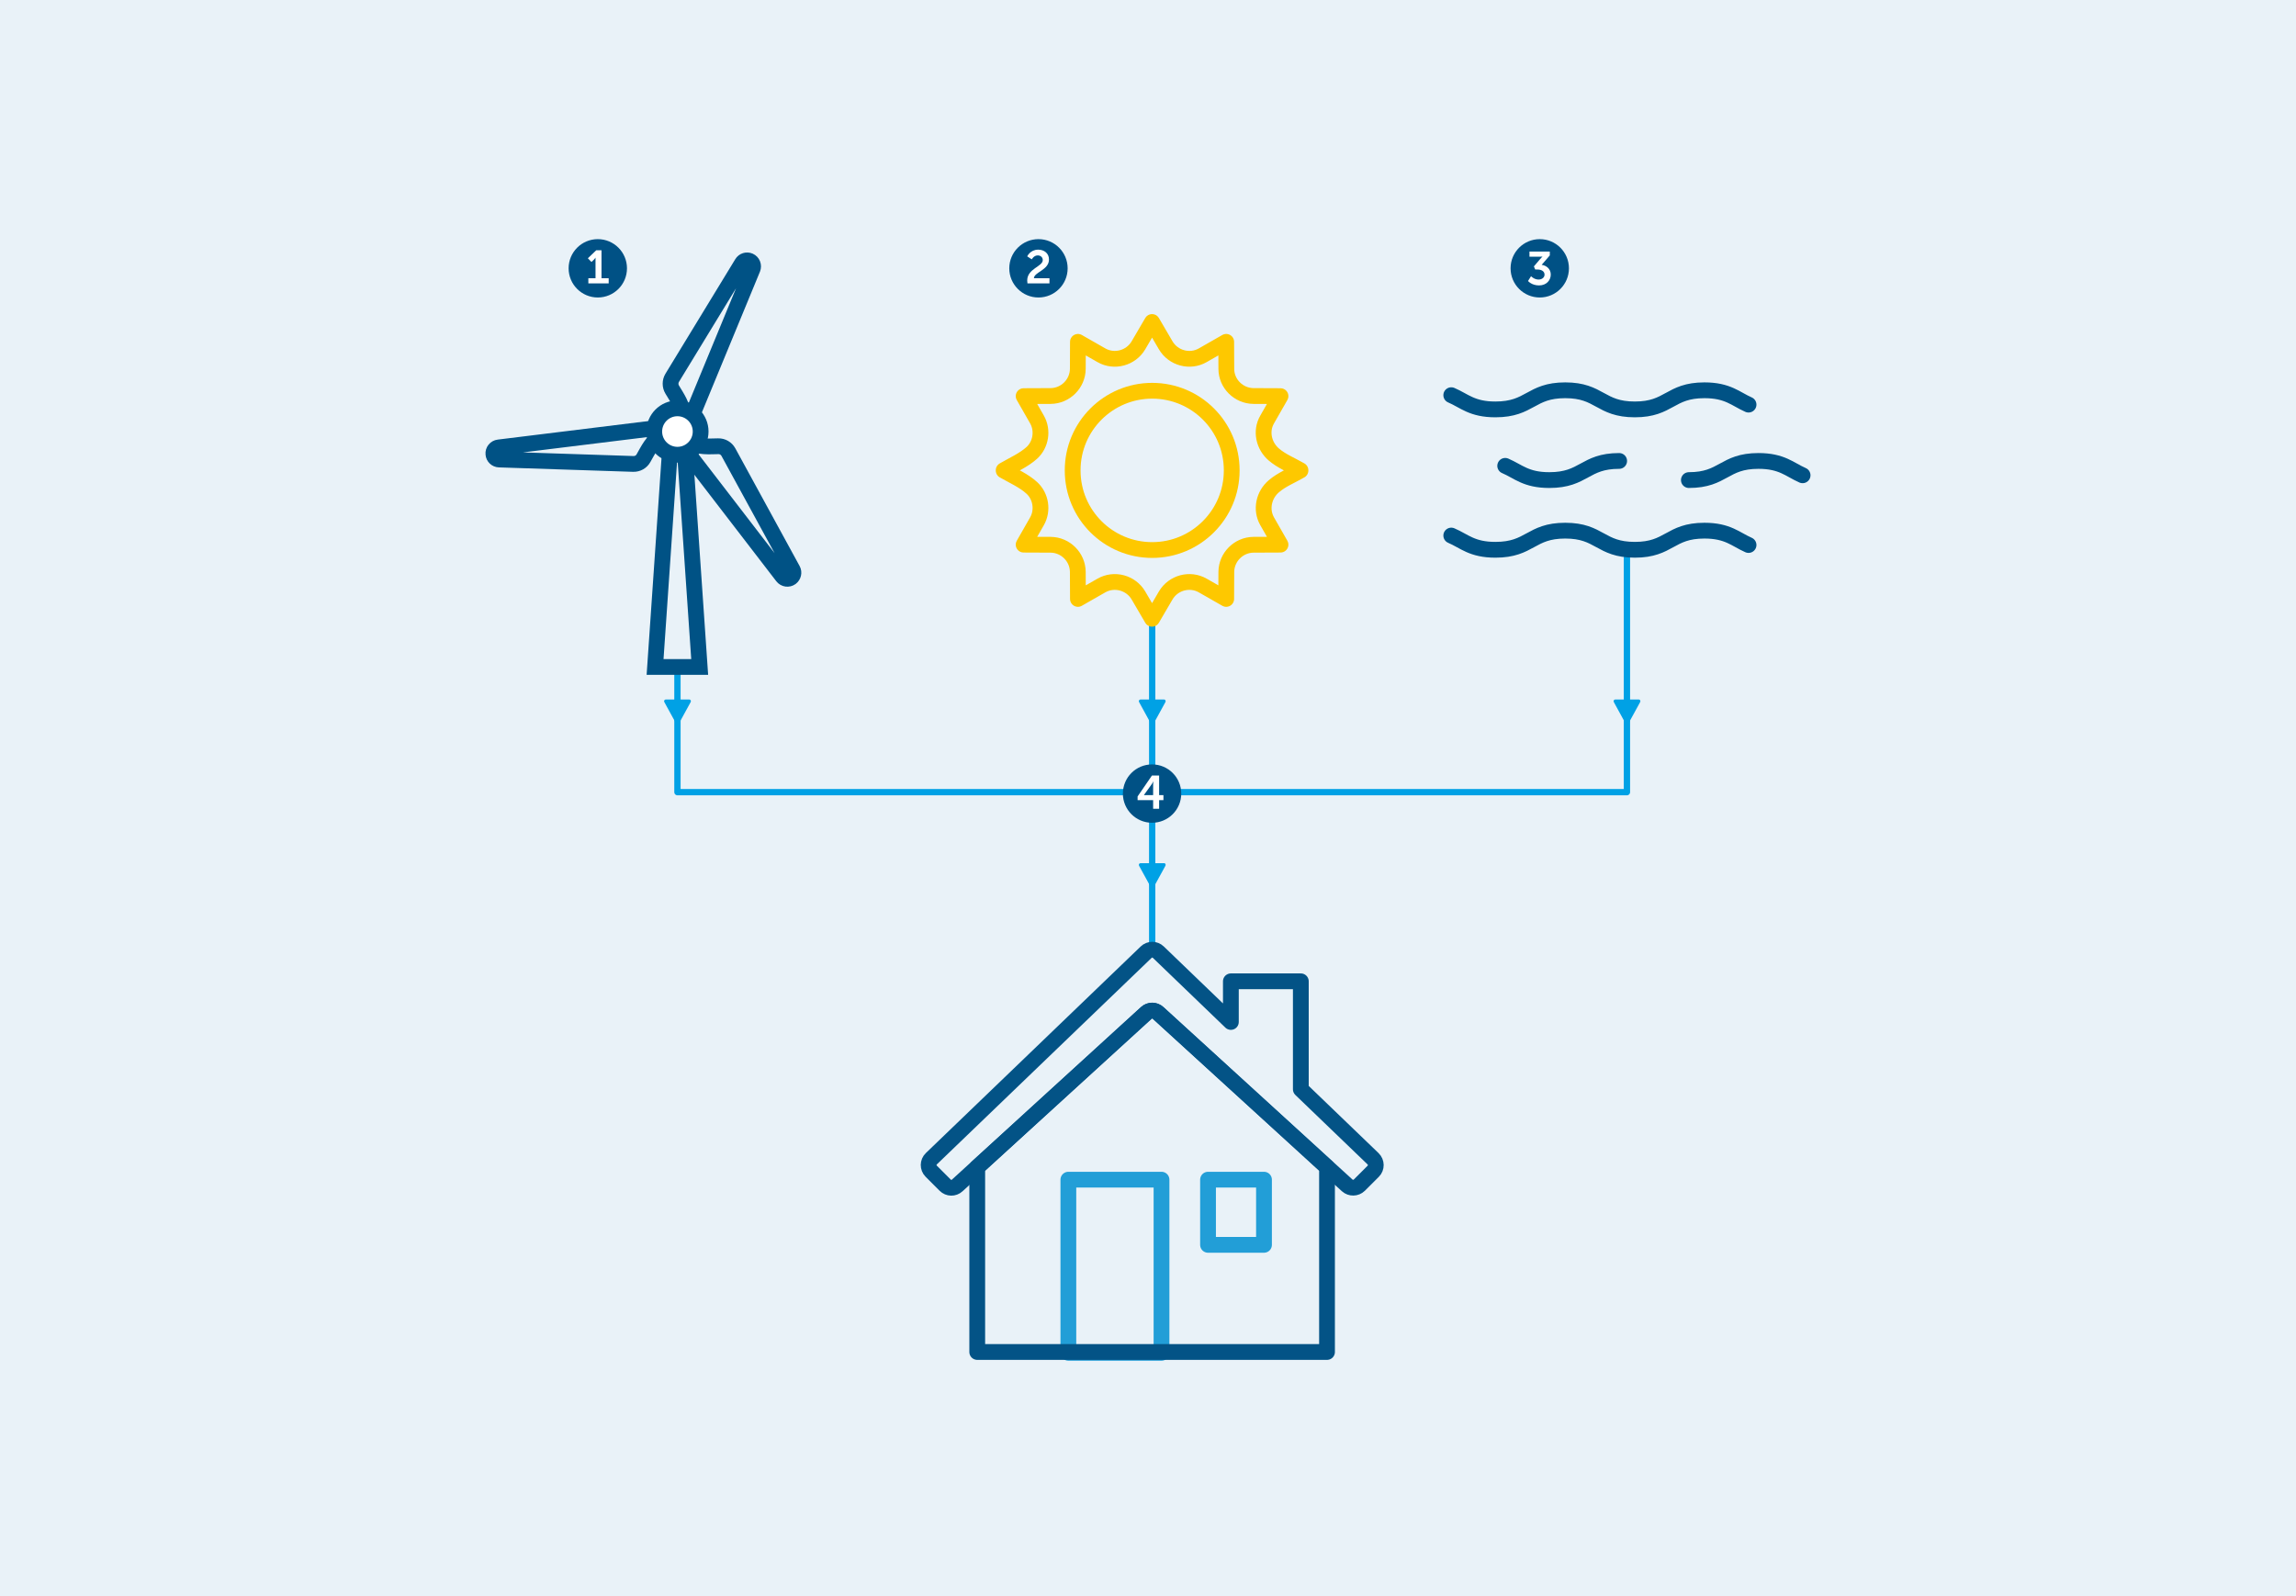 <?xml version="1.0" encoding="UTF-8"?>
<svg xmlns="http://www.w3.org/2000/svg" xmlns:xlink="http://www.w3.org/1999/xlink" version="1.1" id="Ebene_2_00000134250154338502841530000015050340028071568303_" x="0px" y="0px" viewBox="0 0 1920 1335" style="enable-background:new 0 0 1920 1335;" xml:space="preserve">
<style type="text/css">
	.st0{fill:#E9F2F8;}
	.st1{fill:none;stroke:#00A1E5;stroke-width:5.28;stroke-linejoin:round;}
	.st2{fill:none;stroke:#229ED7;stroke-width:13.199;stroke-linecap:round;stroke-linejoin:round;}
	.st3{fill:none;stroke:#035386;stroke-width:13.199;stroke-linecap:round;stroke-linejoin:round;}
	.st4{fill:none;stroke:#005285;stroke-width:13.199;stroke-linecap:round;stroke-linejoin:round;}
	.st5{fill:none;stroke:#005285;stroke-width:13.199;stroke-miterlimit:10;}
	.st6{fill:#FFFFFF;stroke:#005285;stroke-width:13.199;stroke-miterlimit:10;}
	.st7{fill:#00A1E5;}
	.st8{fill:none;stroke:#FEC800;stroke-width:13.199;stroke-linecap:round;stroke-linejoin:round;}
	.st9{fill:#005185;}
	.st10{fill:#FFFFFF;}
</style>
<rect class="st0" width="1920" height="1335"></rect>
<g id="Layout">
	<polyline class="st1" points="566.5,557.8 566.5,662.5 1360.5,662.5 1360.5,459.8  "></polyline>
	<line class="st1" x1="963.5" y1="505.4" x2="963.5" y2="794.4"></line>
	<polygon class="st2" points="1010.2,986.6 1010.2,1002.2 1010.2,1041.1 1057,1041.1 1057,1002.2 1057,986.6  "></polygon>
	<rect x="893.4" y="986.6" class="st2" width="77.9" height="144.8"></rect>
	<path class="st3" d="M1148.2,969.1l-60.4-58.1v-90.3h-58.5v34l-60.7-58.4c-2.8-2.7-7.3-2.7-10.1,0L778.8,969.1   c-2.9,2.8-3,7.5-0.1,10.4l11.7,11.7c2.8,2.8,7.2,2.9,10.1,0.2l158.1-144.3c2.8-2.6,7.1-2.6,9.9,0l158.1,144.3   c2.9,2.6,7.3,2.5,10.1-0.2l11.7-11.7C1151.2,976.7,1151.2,972,1148.2,969.1L1148.2,969.1L1148.2,969.1z"></path>
	<path class="st3" d="M968.4,847.2c-2.8-2.6-7.1-2.6-9.9,0l-141.3,129v154.5h292.5V976.2L968.4,847.2L968.4,847.2L968.4,847.2z"></path>
	<path class="st4" d="M1213.6,447.9c11,4.7,17.3,11.9,36.9,11.9c29.3,0,29.3-16,58.4-16c29.1,0,29.1,16,58.2,16s29.1-16,58.2-16   c19.6,0,26,7.2,36.9,12"></path>
	<path class="st4" d="M1412.3,401.5c29.1,0,29.1-16,58.2-16c19.6,0,26,7.2,36.9,12"></path>
	<path class="st4" d="M1258.7,389.6c11,4.7,17.3,11.9,36.9,11.9c29.3,0,29.3-16,58.4-16"></path>
	<path class="st4" d="M1213.6,330.5c11,4.7,17.3,11.9,36.9,11.9c29.3,0,29.3-16,58.4-16c29.1,0,29.1,16,58.2,16s29.1-16,58.2-16   c19.6,0,26,7.2,36.9,12"></path>
	<path class="st5" d="M577.9,349.5l51.5-124.8c1-2.5-0.1-5.4-2.6-6.5l0,0c-2.3-1-5-0.2-6.3,2L562.1,316c-1.8,3-1.8,6.8,0,9.8   c3.5,5.9,10,15.2,7.4,19.2L577.9,349.5L577.9,349.5z"></path>
	<path class="st5" d="M572.1,375.1l82.3,107c1.7,2.2,4.8,2.6,7,1l0,0c2-1.5,2.7-4.3,1.5-6.5l-53.8-98.5c-1.7-3.1-5-5-8.5-4.9   c-6.8,0.1-18.1,1-20.3-3.2L572.1,375.1L572.1,375.1z"></path>
	<polygon class="st5" points="585.1,557.8 572.8,378.7 560.1,378.7 547.8,557.8  "></polygon>
	<path class="st5" d="M551.2,367.3c-4.8-0.2-9.7,10-13.1,15.9c-1.7,3.1-5,4.9-8.5,4.8l-112.2-3.7c-2.5-0.1-4.6-2-4.8-4.6l0,0   c-0.3-2.7,1.7-5.2,4.4-5.5l134-16.5L551.2,367.3L551.2,367.3z"></path>
	<circle class="st6" cx="566.5" cy="360.9" r="19.4"></circle>
	<path class="st7" d="M577.6,587.1l-9.8,17.9c-0.5,1-2,1-2.5,0l-9.8-17.9c-0.5-1,0.2-2.1,1.3-2.1h19.6   C577.4,585,578.1,586.1,577.6,587.1L577.6,587.1z"></path>
	<path class="st7" d="M974.6,587.1l-9.8,17.9c-0.5,1-2,1-2.5,0l-9.8-17.9c-0.5-1,0.2-2.1,1.3-2.1h19.6   C974.4,585,975.1,586.1,974.6,587.1z"></path>
	<path class="st7" d="M1371.6,587.1l-9.8,17.9c-0.5,1-2,1-2.5,0l-9.8-17.9c-0.5-1,0.2-2.1,1.3-2.1h19.6   C1371.4,585,1372.1,586.1,1371.6,587.1z"></path>
	<path class="st7" d="M974.6,724l-9.8,17.9c-0.5,1-2,1-2.5,0l-9.8-17.9c-0.5-1,0.2-2.1,1.3-2.1h19.6   C974.4,721.8,975.1,723,974.6,724z"></path>
	<path class="st8" d="M897,393.5c0,36.8,29.8,66.5,66.5,66.5c36.7,0,66.5-29.8,66.5-66.5v-0.2c0-36.8-29.8-66.5-66.5-66.5   c-36.7,0-66.5,29.8-66.5,66.5"></path>
	<path class="st8" d="M1087.5,393.5c-7.4,4.3-15.8,7.6-22.3,13.2c-8.4,7.2-11.1,19.4-5.6,29.2l11.2,19.6l-22.6,0.1   c-12.4,0.1-22.6,10.3-22.7,22.7l-0.1,22.6l-19.6-11.2c-10.8-6.2-24.7-2.4-31,8.3l-11.4,19.5l-11.4-19.5c-6.3-10.7-20.2-14.5-31-8.3   l-19.6,11.2l-0.1-22.6c-0.1-12.4-10.3-22.6-22.7-22.7l-22.6-0.1l11.2-19.6c5.1-9,3.3-20.8-4.3-27.8c-6.6-6.1-15.8-10.1-23.6-14.6   v-0.2c7.7-4.5,16.9-8.5,23.6-14.6c7.6-7,9.4-18.8,4.3-27.8l-11.2-19.6l22.6-0.1c12.4-0.1,22.6-10.3,22.7-22.7l0.1-22.6l19.6,11.2   c10.8,6.2,24.7,2.4,31-8.3l11.4-19.5l11.4,19.5c6.3,10.7,20.2,14.5,31,8.3l19.6-11.2l0.1,22.6c0,12.4,10.3,22.6,22.7,22.7l22.6,0.1   c0,0-11.2,19.6-11.2,19.6c-5.6,9.7-2.8,22,5.6,29.2c6.5,5.6,14.9,8.9,22.3,13.2"></path>
	<circle class="st9" cx="499.9" cy="224.4" r="24.4"></circle>
	<path class="st10" d="M492,232.7h6v-15.4c0-0.9,0-1.9,0-1.9H498c0,0-0.3,0.7-1.2,1.6l-2.2,2.1l-3-3.1l7-6.7h4.4v23.4h6v4.3h-17   L492,232.7L492,232.7z"></path>
	<circle class="st9" cx="868.4" cy="224.4" r="24.4"></circle>
	<path class="st10" d="M859,234.6c0-10,13-11.6,13-17.1c0-2.4-1.9-3.9-4.2-3.9c-3.3,0-5,3.3-5,3.3l-3.8-2.5c0,0,2.5-5.6,9.2-5.6   c4.9,0,9,3,9,8.2c0,8.9-12.4,10.5-12.6,15.7h13v4.3h-18.4C859.1,236.1,859,235.4,859,234.6L859,234.6z"></path>
	<circle class="st9" cx="1287.6" cy="224.4" r="24.4"></circle>
	<path class="st10" d="M1280.3,231c0,0,2.6,2.8,6.3,2.8c2.9,0,5-1.8,5-4.1c0-2.9-2.7-4.3-5.9-4.3h-1.9l-1.1-2.6l5.1-6   c1.1-1.3,2-2.1,2-2.1v-0.1c0,0-0.8,0.1-2.5,0.1h-8.3v-4.3h17v3.2l-6.8,7.9c3.8,0.5,7.6,3.3,7.6,8.1c0,4.8-3.6,9.1-9.8,9.1   c-6.2,0-9.2-3.7-9.2-3.7L1280.3,231L1280.3,231z"></path>
	<circle class="st9" cx="963.4" cy="663.7" r="24.4"></circle>
	<path class="st10" d="M951.3,666.1l12-17.5h6V665h3.6v4.2h-3.6v7.2h-5v-7.2h-13L951.3,666.1L951.3,666.1z M964.3,665v-8.6   c0-1.4,0.2-2.9,0.2-2.9h-0.1c0,0-0.6,1.5-1.4,2.5l-6.4,8.9v0.1L964.3,665L964.3,665z"></path>
</g>
</svg>
